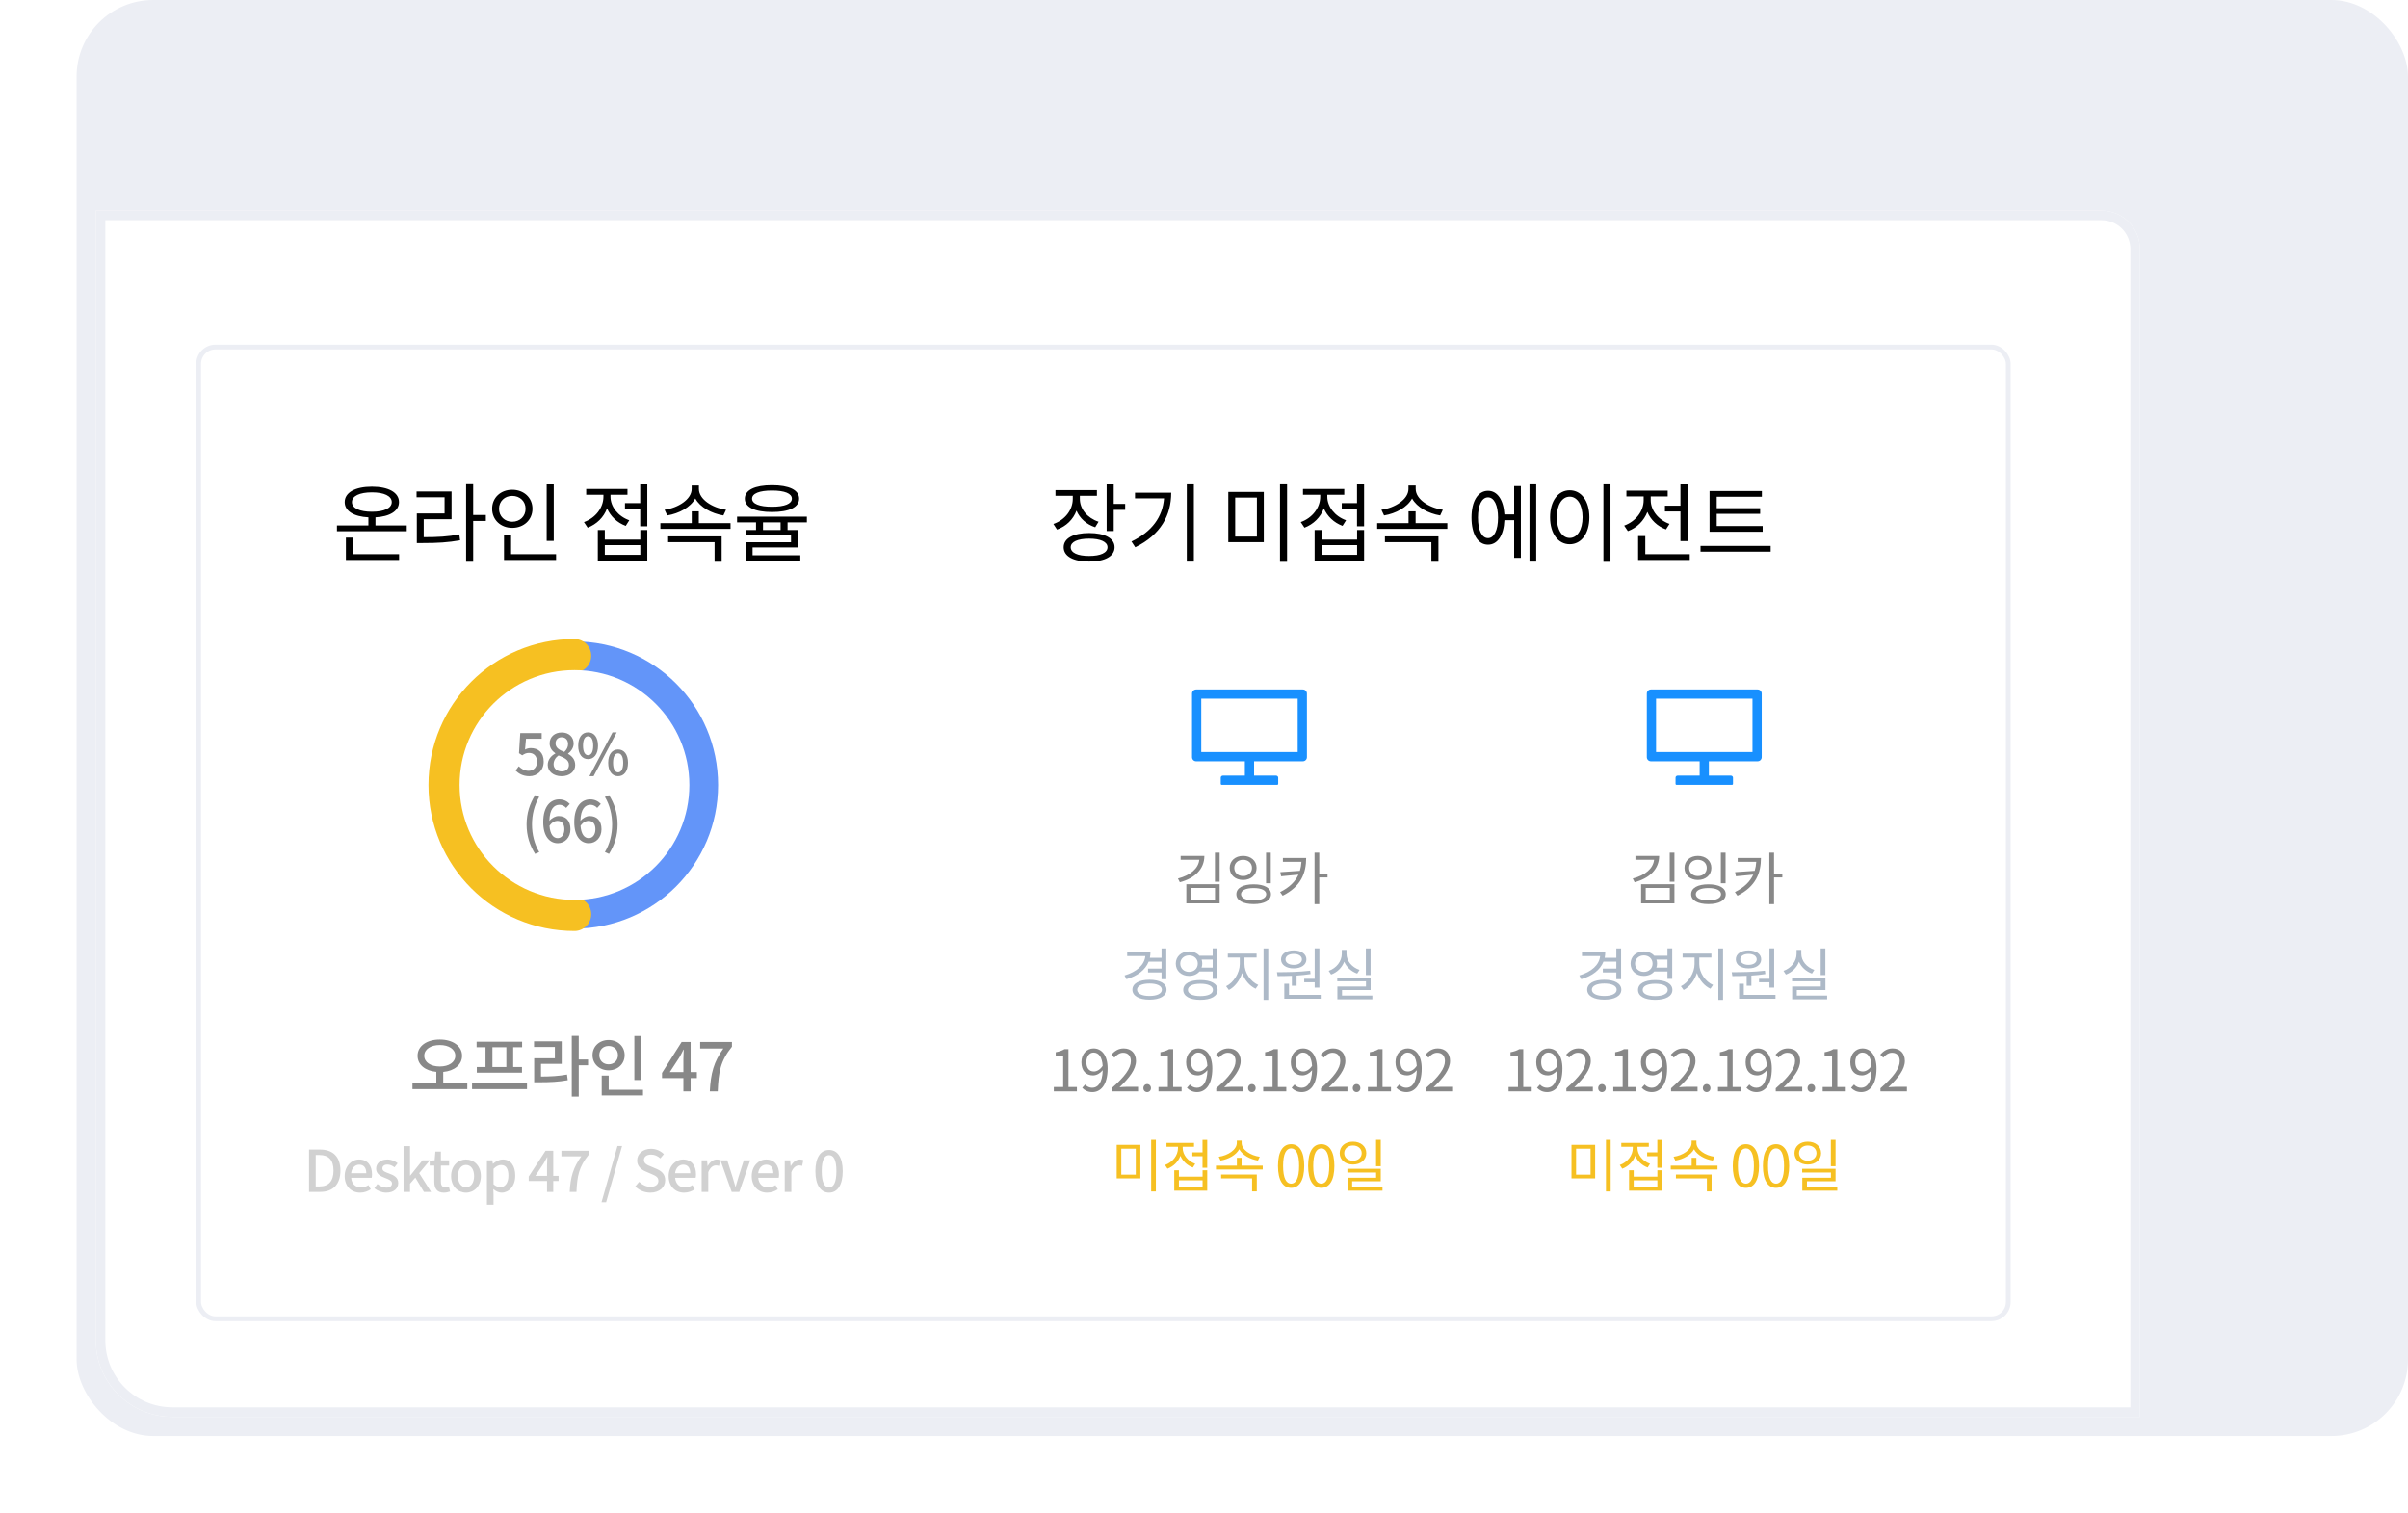 <svg width="503" height="316" viewBox="0 0 503 316" fill="none" xmlns="http://www.w3.org/2000/svg">
<rect x="16" width="487" height="300" rx="16" fill="#ECEEF4"/>
<g filter="url(#filter0_d_0_1)">
<path d="M16 48H435C439.418 48 443 51.582 443 56V300H32C23.163 300 16 292.837 16 284V48Z" fill="white"/>
<path d="M17 49H435C438.866 49 442 52.134 442 56V299H32C23.716 299 17 292.284 17 284V49Z" stroke="#ECEEF4" stroke-width="2"/>
</g>
<rect x="41.5" y="72.5" width="378" height="203" rx="3.5" fill="white" stroke="#ECEEF4"/>
<path d="M73.734 112.31V115.766H83.364V116.972H72.257V112.31H73.734ZM73.517 104.894C73.517 106.172 75.138 106.91 77.694 106.91C80.213 106.91 81.834 106.172 81.834 104.894C81.834 103.616 80.213 102.86 77.694 102.86C75.138 102.86 73.517 103.616 73.517 104.894ZM78.431 109.772H84.966V110.978H70.385V109.772H76.956V108.08C73.913 107.918 72.005 106.766 72.005 104.894C72.005 102.878 74.219 101.672 77.694 101.672C81.132 101.672 83.346 102.878 83.346 104.894C83.346 106.748 81.438 107.918 78.431 108.08V109.772ZM88.51 108.476V112.22C91.444 112.22 93.532 112.112 95.944 111.644L96.106 112.868C93.586 113.318 91.426 113.444 88.348 113.444H87.07V107.27H92.866V103.886H87.016V102.68H94.324V108.476H88.51ZM101.488 107.594V108.836H98.842V117.35H97.366V101.168H98.842V107.594H101.488ZM115.671 101.204V112.994H114.195V101.204H115.671ZM104.241 106.28C104.241 107.882 105.429 108.998 106.995 108.998C108.597 108.998 109.785 107.882 109.785 106.28C109.785 104.714 108.597 103.598 106.995 103.598C105.429 103.598 104.241 104.714 104.241 106.28ZM111.225 106.28C111.225 108.62 109.407 110.276 106.995 110.276C104.601 110.276 102.801 108.62 102.801 106.28C102.801 103.958 104.601 102.32 106.995 102.32C109.407 102.32 111.225 103.958 111.225 106.28ZM106.761 115.766H116.157V116.972H105.285V111.788H106.761V115.766ZM131.449 108.692L130.711 109.862C128.911 109.196 127.525 107.864 126.805 106.208C126.121 108.062 124.645 109.52 122.755 110.24L121.981 109.07C124.375 108.224 126.049 106.082 126.049 103.778V103.364H122.449V102.158H131.071V103.364H127.525V103.778C127.525 105.848 129.109 107.864 131.449 108.692ZM133.753 115.91V113.876H126.337V115.91H133.753ZM133.753 112.724V110.726H135.211V117.116H124.879V110.726H126.337V112.724H133.753ZM133.735 101.204H135.211V109.952H133.735V106.316H130.549V105.11H133.735V101.204ZM151.661 106.496L151.103 107.684C148.637 107.27 146.261 105.992 145.235 104.138C144.227 105.992 141.851 107.27 139.385 107.684L138.827 106.496C141.689 106.1 144.479 104.3 144.479 102.158V101.438H145.991V102.158C145.991 104.3 148.781 106.1 151.661 106.496ZM139.565 113.264V112.058H150.743V117.35H149.267V113.264H139.565ZM145.973 109.286H152.597V110.492H137.945V109.286H144.497V106.82H145.973V109.286ZM161.254 102.482C158.626 102.482 157.096 103.094 157.096 104.174C157.096 105.254 158.626 105.866 161.254 105.866C163.9 105.866 165.412 105.254 165.412 104.174C165.412 103.094 163.9 102.482 161.254 102.482ZM161.254 106.964C157.708 106.964 155.584 105.992 155.584 104.174C155.584 102.356 157.708 101.366 161.254 101.366C164.818 101.366 166.924 102.356 166.924 104.174C166.924 105.992 164.818 106.964 161.254 106.964ZM163.054 110.726V109.124H159.382V110.726H163.054ZM168.544 109.124H164.512V110.726H166.69V114.362H157.204V116H167.176V117.152H155.764V113.282H165.232V111.842H155.728V110.726H157.924V109.124H153.964V107.936H168.544V109.124Z" fill="black"/>
<path d="M229.475 108.998L228.773 110.15C226.937 109.556 225.551 108.278 224.867 106.676C224.183 108.512 222.725 109.952 220.799 110.636L220.043 109.466C222.473 108.62 224.093 106.532 224.093 104.21V103.58H220.475V102.392H229.133V103.58H225.569V104.21C225.569 106.316 227.099 108.206 229.475 108.998ZM227.513 116.144C229.889 116.144 231.347 115.478 231.347 114.326C231.347 113.192 229.889 112.526 227.513 112.526C225.101 112.526 223.661 113.192 223.661 114.326C223.661 115.478 225.101 116.144 227.513 116.144ZM227.513 111.356C230.789 111.356 232.823 112.454 232.823 114.326C232.823 116.216 230.789 117.314 227.513 117.314C224.201 117.314 222.185 116.216 222.185 114.326C222.185 112.454 224.201 111.356 227.513 111.356ZM232.643 105.272H235.037V106.514H232.643V110.942H231.167V101.204H232.643V105.272ZM237.088 102.932H244.648C244.648 107.594 242.506 111.698 237.142 114.326L236.35 113.12C240.688 111.05 242.848 107.954 243.154 104.12H237.088V102.932ZM247.906 101.186H249.382V117.332H247.906V101.186ZM256.574 102.77H263.99V113.264H256.574V102.77ZM262.55 103.958H258.014V112.094H262.55V103.958ZM267.374 101.186H268.85V117.368H267.374V101.186ZM281.178 108.692L280.44 109.862C278.64 109.196 277.254 107.864 276.534 106.208C275.85 108.062 274.374 109.52 272.484 110.24L271.71 109.07C274.104 108.224 275.778 106.082 275.778 103.778V103.364H272.178V102.158H280.8V103.364H277.254V103.778C277.254 105.848 278.838 107.864 281.178 108.692ZM283.482 115.91V113.876H276.066V115.91H283.482ZM283.482 112.724V110.726H284.94V117.116H274.608V110.726H276.066V112.724H283.482ZM283.464 101.204H284.94V109.952H283.464V106.316H280.278V105.11H283.464V101.204ZM301.391 106.496L300.833 107.684C298.367 107.27 295.991 105.992 294.965 104.138C293.957 105.992 291.581 107.27 289.115 107.684L288.557 106.496C291.419 106.1 294.209 104.3 294.209 102.158V101.438H295.721V102.158C295.721 104.3 298.511 106.1 301.391 106.496ZM289.295 113.264V112.058H300.473V117.35H298.997V113.264H289.295ZM295.703 109.286H302.327V110.492H287.675V109.286H294.227V106.82H295.703V109.286ZM310.833 112.418C312.093 112.418 312.921 110.78 312.921 108.134C312.921 105.542 312.093 103.904 310.833 103.904C309.537 103.904 308.727 105.542 308.727 108.134C308.727 110.78 309.537 112.418 310.833 112.418ZM316.287 107.468V101.546H317.691V116.54H316.287V108.674H314.253C314.127 111.842 312.813 113.786 310.833 113.786C308.727 113.786 307.377 111.626 307.377 108.134C307.377 104.696 308.727 102.536 310.833 102.536C312.777 102.536 314.073 104.426 314.253 107.468H316.287ZM319.491 101.186H320.895V117.332H319.491V101.186ZM334.933 101.186H336.409V117.368H334.933V101.186ZM327.895 102.428C330.289 102.428 331.999 104.624 331.999 108.062C331.999 111.5 330.289 113.696 327.895 113.696C325.501 113.696 323.791 111.5 323.791 108.062C323.791 104.624 325.501 102.428 327.895 102.428ZM327.895 103.76C326.311 103.76 325.195 105.452 325.195 108.062C325.195 110.69 326.311 112.382 327.895 112.382C329.461 112.382 330.577 110.69 330.577 108.062C330.577 105.452 329.461 103.76 327.895 103.76ZM347.784 105.65H351.024V101.204H352.518V113.03H351.024V106.856H347.784V105.65ZM348.738 109.448L348 110.6C346.2 109.952 344.814 108.602 344.112 106.946C343.41 108.782 341.934 110.276 340.044 110.96L339.27 109.808C341.664 108.944 343.338 106.802 343.338 104.516V103.706H339.738V102.5H348.36V103.706H344.814V104.498C344.814 106.604 346.398 108.62 348.738 109.448ZM343.68 115.766H352.968V116.972H342.186V111.986H343.68V115.766ZM368.194 109.898V111.086H357.106V102.59H368.032V103.778H358.6V106.172H367.672V107.342H358.6V109.898H368.194ZM355.216 114.038H369.868V115.244H355.216V114.038Z" fill="black"/>
<path d="M88.624 220.566C88.624 221.938 89.981 222.806 91.871 222.806C93.748 222.806 95.106 221.938 95.106 220.566C95.106 219.194 93.748 218.326 91.871 218.326C89.981 218.326 88.624 219.194 88.624 220.566ZM92.585 226.348H97.612V227.524H86.159V226.348H91.144V223.926C88.834 223.716 87.224 222.442 87.224 220.566C87.224 218.508 89.183 217.178 91.871 217.178C94.546 217.178 96.519 218.508 96.519 220.566C96.519 222.442 94.895 223.73 92.585 223.94V226.348ZM105.772 222.918V218.788H102.86V222.918H105.772ZM101.418 222.918V218.788H99.556V217.626H109.062V218.788H107.2V222.918H109.034V224.094H99.599V222.918H101.418ZM98.605 226.334H110.084V227.524H98.605V226.334ZM113.009 222.26V224.906C115.081 224.892 116.663 224.808 118.441 224.486L118.595 225.662C116.649 226.012 114.955 226.096 112.617 226.096H111.581V221.098H115.907V218.732H111.553V217.556H117.335V222.26H113.009ZM122.837 221.35V222.554H120.891V229.092H119.435V216.408H120.891V221.35H122.837ZM133.952 216.436V225.62H132.51V216.436H133.952ZM125.188 220.44C125.188 221.588 126.014 222.358 127.134 222.358C128.24 222.358 129.08 221.588 129.08 220.44C129.08 219.278 128.24 218.522 127.134 218.522C126.014 218.522 125.188 219.278 125.188 220.44ZM130.48 220.44C130.48 222.274 129.038 223.604 127.134 223.604C125.23 223.604 123.774 222.274 123.774 220.44C123.774 218.592 125.23 217.276 127.134 217.276C129.038 217.276 130.48 218.592 130.48 220.44ZM127.148 227.664H134.316V228.84H125.692V224.696H127.148V227.664ZM139.91 223.982H142.752V221.28C142.752 220.72 142.794 219.852 142.822 219.278H142.766C142.514 219.81 142.234 220.342 141.94 220.874L139.91 223.982ZM142.752 228V225.228H138.286V224.15L142.388 217.682H144.264V223.982H145.566V225.228H144.264V228H142.752ZM148.272 228C148.454 224.234 149.112 221.826 151.1 219.054H146.256V217.682H152.892V218.676C150.47 221.686 150.092 223.968 149.924 228H148.272Z" fill="#888888"/>
<path d="M64.559 249V240.156H66.851C69.563 240.156 71.111 241.668 71.111 244.548C71.111 247.416 69.563 249 66.923 249H64.559ZM65.951 247.86H66.755C68.651 247.86 69.671 246.744 69.671 244.548C69.671 242.34 68.651 241.296 66.755 241.296H65.951V247.86ZM75.218 249.156C73.43 249.156 72.001 247.884 72.001 245.7C72.001 243.564 73.478 242.232 75.013 242.232C76.766 242.232 77.713 243.492 77.713 245.352C77.713 245.628 77.677 245.892 77.641 246.06H73.358C73.466 247.32 74.257 248.076 75.397 248.076C75.986 248.076 76.49 247.896 76.969 247.584L77.45 248.46C76.838 248.868 76.082 249.156 75.218 249.156ZM73.346 245.1H76.513C76.513 243.972 75.998 243.312 75.037 243.312C74.21 243.312 73.478 243.948 73.346 245.1ZM80.683 249.156C79.771 249.156 78.847 248.772 78.199 248.244L78.847 247.356C79.435 247.812 80.011 248.112 80.719 248.112C81.511 248.112 81.883 247.728 81.883 247.224C81.883 246.624 81.139 246.36 80.431 246.084C79.543 245.748 78.571 245.28 78.571 244.164C78.571 243.06 79.459 242.232 80.923 242.232C81.799 242.232 82.531 242.592 83.059 243.012L82.411 243.864C81.955 243.528 81.487 243.288 80.947 243.288C80.215 243.288 79.879 243.648 79.879 244.104C79.879 244.668 80.527 244.884 81.247 245.148C82.171 245.496 83.191 245.904 83.191 247.152C83.191 248.256 82.315 249.156 80.683 249.156ZM84.3 249V239.436H85.656V245.592H85.704L88.26 242.4H89.796L87.564 245.088L90.048 249H88.548L86.76 246.012L85.656 247.284V249H84.3ZM92.723 249.156C91.235 249.156 90.719 248.232 90.719 246.84V243.504H89.759V242.472L90.791 242.4L90.947 240.576H92.099V242.4H93.815V243.504H92.099V246.852C92.099 247.644 92.375 248.052 93.059 248.052C93.287 248.052 93.575 247.98 93.767 247.896L94.019 248.916C93.647 249.036 93.203 249.156 92.723 249.156ZM97.341 249.156C95.709 249.156 94.233 247.896 94.233 245.7C94.233 243.504 95.709 242.232 97.341 242.232C98.973 242.232 100.449 243.504 100.449 245.7C100.449 247.896 98.973 249.156 97.341 249.156ZM97.341 248.028C98.385 248.028 99.033 247.104 99.033 245.7C99.033 244.308 98.385 243.372 97.341 243.372C96.309 243.372 95.661 244.308 95.661 245.7C95.661 247.104 96.309 248.028 97.341 248.028ZM101.713 251.676V242.4H102.841L102.949 243.12H102.985C103.561 242.64 104.281 242.232 105.025 242.232C106.693 242.232 107.629 243.564 107.629 245.592C107.629 247.86 106.273 249.156 104.785 249.156C104.197 249.156 103.609 248.892 103.045 248.412L103.093 249.54V251.676H101.713ZM104.521 248.016C105.481 248.016 106.201 247.164 106.201 245.616C106.201 244.236 105.757 243.384 104.653 243.384C104.137 243.384 103.645 243.648 103.093 244.188V247.416C103.609 247.86 104.113 248.016 104.521 248.016ZM111.834 245.652H114.27V243.48C114.27 243 114.306 242.232 114.33 241.752H114.282C114.066 242.184 113.826 242.592 113.574 243.036L111.834 245.652ZM114.27 249V246.72H110.442V245.796L113.958 240.408H115.566V245.652H116.682V246.72H115.566V249H114.27ZM119.002 249C119.158 245.88 119.758 243.9 121.426 241.572H117.274V240.408H122.962V241.248C120.934 243.78 120.562 245.652 120.418 249H119.002ZM125.649 251.16L128.985 239.412H129.945L126.609 251.16H125.649ZM135.84 249.156C134.628 249.156 133.5 248.676 132.696 247.86L133.512 246.9C134.148 247.536 135.012 247.944 135.864 247.944C136.932 247.944 137.532 247.44 137.532 246.696C137.532 245.892 136.932 245.64 136.116 245.28L134.892 244.752C134.04 244.392 133.092 243.72 133.092 242.436C133.092 241.044 134.316 240 135.996 240C137.028 240 138 240.432 138.672 241.116L137.94 242.004C137.388 241.512 136.776 241.212 135.996 241.212C135.096 241.212 134.508 241.644 134.508 242.34C134.508 243.108 135.216 243.396 135.936 243.684L137.148 244.2C138.192 244.644 138.948 245.292 138.948 246.588C138.948 248.004 137.772 249.156 135.84 249.156ZM142.889 249.156C141.101 249.156 139.673 247.884 139.673 245.7C139.673 243.564 141.149 242.232 142.685 242.232C144.437 242.232 145.385 243.492 145.385 245.352C145.385 245.628 145.349 245.892 145.313 246.06H141.029C141.137 247.32 141.929 248.076 143.069 248.076C143.657 248.076 144.161 247.896 144.641 247.584L145.121 248.46C144.509 248.868 143.753 249.156 142.889 249.156ZM141.017 245.1H144.185C144.185 243.972 143.669 243.312 142.709 243.312C141.881 243.312 141.149 243.948 141.017 245.1ZM146.566 249V242.4H147.694L147.802 243.588H147.838C148.306 242.736 149.002 242.232 149.71 242.232C150.034 242.232 150.25 242.28 150.454 242.376L150.202 243.576C149.974 243.504 149.806 243.468 149.542 243.468C149.002 243.468 148.354 243.84 147.946 244.884V249H146.566ZM152.838 249L150.498 242.4H151.914L153.042 245.952C153.234 246.6 153.426 247.272 153.618 247.92H153.666C153.858 247.272 154.062 246.6 154.242 245.952L155.37 242.4H156.714L154.434 249H152.838ZM160.243 249.156C158.455 249.156 157.027 247.884 157.027 245.7C157.027 243.564 158.503 242.232 160.039 242.232C161.791 242.232 162.739 243.492 162.739 245.352C162.739 245.628 162.703 245.892 162.667 246.06H158.383C158.491 247.32 159.283 248.076 160.423 248.076C161.011 248.076 161.515 247.896 161.995 247.584L162.475 248.46C161.863 248.868 161.107 249.156 160.243 249.156ZM158.371 245.1H161.539C161.539 243.972 161.023 243.312 160.063 243.312C159.235 243.312 158.503 243.948 158.371 245.1ZM163.92 249V242.4H165.048L165.156 243.588H165.192C165.66 242.736 166.356 242.232 167.064 242.232C167.388 242.232 167.604 242.28 167.808 242.376L167.556 243.576C167.328 243.504 167.16 243.468 166.896 243.468C166.356 243.468 165.708 243.84 165.3 244.884V249H163.92ZM173.181 249.156C171.429 249.156 170.325 247.56 170.325 244.668C170.325 241.776 171.429 240.24 173.181 240.24C174.945 240.24 176.037 241.788 176.037 244.668C176.037 247.56 174.945 249.156 173.181 249.156ZM173.181 248.064C174.081 248.064 174.717 247.14 174.717 244.668C174.717 242.196 174.081 241.332 173.181 241.332C172.281 241.332 171.645 242.196 171.645 244.668C171.645 247.14 172.281 248.064 173.181 248.064Z" fill="#D1D1D1"/>
<circle cx="120" cy="164" r="30" fill="#6395F9"/>
<path d="M120 191C105.088 191 93 178.912 93 164C93 149.088 105.088 137 120 137" stroke="#F6C022" stroke-width="7" stroke-linecap="round"/>
<circle cx="120" cy="164" r="24" fill="white"/>
<path d="M110.596 162.156C109.204 162.156 108.328 161.592 107.704 160.98L108.364 160.08C108.868 160.584 109.504 161.028 110.428 161.028C111.424 161.028 112.18 160.32 112.18 159.144C112.18 157.968 111.508 157.296 110.5 157.296C109.936 157.296 109.6 157.464 109.084 157.8L108.412 157.356L108.676 153.156H113.152V154.332H109.876L109.672 156.6C110.056 156.408 110.404 156.288 110.884 156.288C112.36 156.288 113.572 157.164 113.572 159.096C113.572 161.052 112.144 162.156 110.596 162.156ZM117.295 162.156C115.639 162.156 114.415 161.172 114.415 159.804C114.415 158.64 115.183 157.86 115.999 157.428V157.368C115.339 156.9 114.811 156.24 114.811 155.304C114.811 153.924 115.891 153.024 117.331 153.024C118.867 153.024 119.827 153.984 119.827 155.364C119.827 156.264 119.215 157.032 118.663 157.44V157.5C119.455 157.944 120.151 158.64 120.151 159.84C120.151 161.148 118.999 162.156 117.295 162.156ZM117.871 157.092C118.399 156.6 118.663 156.036 118.663 155.448C118.663 154.632 118.171 154.02 117.307 154.02C116.587 154.02 116.047 154.512 116.047 155.304C116.047 156.264 116.887 156.708 117.871 157.092ZM117.319 161.16C118.231 161.16 118.843 160.632 118.843 159.804C118.843 158.724 117.871 158.316 116.671 157.824C116.059 158.244 115.639 158.904 115.639 159.672C115.639 160.548 116.371 161.16 117.319 161.16ZM122.843 158.592C121.607 158.592 120.779 157.56 120.779 155.784C120.779 154.008 121.607 153 122.843 153C124.079 153 124.919 154.008 124.919 155.784C124.919 157.56 124.079 158.592 122.843 158.592ZM122.843 157.776C123.467 157.776 123.911 157.14 123.911 155.784C123.911 154.416 123.467 153.816 122.843 153.816C122.231 153.816 121.787 154.416 121.787 155.784C121.787 157.14 122.231 157.776 122.843 157.776ZM123.119 162.156L127.955 153H128.831L123.995 162.156H123.119ZM129.119 162.156C127.883 162.156 127.043 161.136 127.043 159.36C127.043 157.584 127.883 156.576 129.119 156.576C130.343 156.576 131.183 157.584 131.183 159.36C131.183 161.136 130.343 162.156 129.119 162.156ZM129.119 161.352C129.731 161.352 130.175 160.716 130.175 159.36C130.175 157.992 129.731 157.392 129.119 157.392C128.495 157.392 128.063 157.992 128.063 159.36C128.063 160.716 128.495 161.352 129.119 161.352ZM111.775 178.388C110.659 176.564 109.999 174.632 109.999 172.244C109.999 169.88 110.659 167.924 111.775 166.112L112.639 166.484C111.607 168.212 111.127 170.24 111.127 172.244C111.127 174.26 111.607 176.288 112.639 178.004L111.775 178.388ZM116.424 171.488C115.92 171.488 115.308 171.764 114.78 172.52C114.924 174.272 115.56 175.1 116.508 175.1C117.276 175.1 117.888 174.404 117.888 173.252C117.888 172.124 117.372 171.488 116.424 171.488ZM116.52 176.156C114.84 176.156 113.472 174.752 113.472 171.752C113.472 168.356 115.068 167 116.808 167C117.792 167 118.512 167.42 119.016 167.948L118.26 168.788C117.936 168.404 117.396 168.128 116.88 168.128C115.752 168.128 114.816 168.98 114.756 171.5C115.272 170.864 116.04 170.48 116.676 170.48C118.164 170.48 119.16 171.392 119.16 173.252C119.16 175.004 117.96 176.156 116.52 176.156ZM122.908 171.488C122.404 171.488 121.792 171.764 121.264 172.52C121.408 174.272 122.044 175.1 122.992 175.1C123.76 175.1 124.372 174.404 124.372 173.252C124.372 172.124 123.856 171.488 122.908 171.488ZM123.004 176.156C121.324 176.156 119.956 174.752 119.956 171.752C119.956 168.356 121.552 167 123.292 167C124.276 167 124.996 167.42 125.5 167.948L124.744 168.788C124.42 168.404 123.88 168.128 123.364 168.128C122.236 168.128 121.3 168.98 121.24 171.5C121.756 170.864 122.524 170.48 123.16 170.48C124.648 170.48 125.644 171.392 125.644 173.252C125.644 175.004 124.444 176.156 123.004 176.156ZM127.22 178.388L126.356 178.004C127.388 176.288 127.868 174.26 127.868 172.244C127.868 170.24 127.388 168.212 126.356 166.484L127.22 166.112C128.348 167.924 129.008 169.88 129.008 172.244C129.008 174.632 128.348 176.564 127.22 178.388Z" fill="#888888"/>
<path d="M246.621 178.808H251.577C251.577 181.556 249.597 183.476 246.453 184.316L246.057 183.536C248.685 182.852 250.329 181.436 250.521 179.612H246.621V178.808ZM248.769 185.504V187.94H253.797V185.504H248.769ZM247.809 188.732V184.724H254.769V188.732H247.809ZM253.785 178.124H254.769V184.208H253.785V178.124ZM264.464 178.124H265.448V184.532H264.464V178.124ZM261.872 184.748C264.092 184.748 265.484 185.504 265.484 186.812C265.484 188.12 264.092 188.876 261.872 188.876C259.652 188.876 258.26 188.12 258.26 186.812C258.26 185.504 259.652 184.748 261.872 184.748ZM261.872 185.528C260.24 185.528 259.232 186.008 259.232 186.812C259.232 187.616 260.24 188.096 261.872 188.096C263.504 188.096 264.5 187.616 264.5 186.812C264.5 186.008 263.504 185.528 261.872 185.528ZM259.664 178.808C261.296 178.808 262.484 179.828 262.484 181.316C262.484 182.816 261.296 183.836 259.664 183.836C258.044 183.836 256.868 182.816 256.868 181.316C256.868 179.828 258.044 178.808 259.664 178.808ZM259.664 179.624C258.596 179.624 257.828 180.332 257.828 181.316C257.828 182.324 258.596 183.02 259.664 183.02C260.744 183.02 261.524 182.324 261.524 181.316C261.524 180.332 260.744 179.624 259.664 179.624ZM267.98 179.24H272.84C272.84 182.36 271.784 185.204 267.932 187.124L267.392 186.368C269.384 185.384 270.572 184.16 271.232 182.72L267.608 183.068L267.44 182.204L271.532 181.928C271.712 181.328 271.82 180.704 271.856 180.044H267.98V179.24ZM277.304 182.492V183.308H275.576V188.888H274.592V178.124H275.576V182.492H277.304Z" fill="#888888"/>
<path d="M242.63 200.908H239.942C239.246 202.636 237.614 203.896 235.298 204.568L234.902 203.788C237.47 203.02 239.066 201.592 239.246 199.732H235.454V198.94H240.314C240.314 199.336 240.266 199.732 240.194 200.104H242.63V198.136H243.626V204.568H242.63V203.152H239.81V202.348H242.63V200.908ZM240.11 208.072C241.694 208.072 242.702 207.58 242.702 206.764C242.702 205.96 241.694 205.468 240.11 205.468C238.526 205.468 237.518 205.96 237.518 206.764C237.518 207.58 238.526 208.072 240.11 208.072ZM240.11 204.688C242.282 204.688 243.674 205.468 243.674 206.764C243.674 208.06 242.282 208.84 240.11 208.84C237.938 208.84 236.546 208.06 236.546 206.764C236.546 205.468 237.938 204.688 240.11 204.688ZM246.541 201.316C246.541 202.324 247.333 203.044 248.377 203.044C249.433 203.044 250.201 202.324 250.201 201.316C250.201 200.32 249.433 199.6 248.377 199.6C247.333 199.6 246.541 200.32 246.541 201.316ZM253.309 200.476H251.005C251.089 200.728 251.137 201.004 251.137 201.316C251.137 201.616 251.089 201.892 250.993 202.156H253.309V200.476ZM253.309 202.96H250.549C250.057 203.536 249.289 203.884 248.377 203.884C246.781 203.884 245.605 202.828 245.605 201.316C245.605 199.816 246.781 198.772 248.377 198.772C249.289 198.772 250.057 199.12 250.549 199.672H253.309V198.124H254.305V204.496H253.309V202.96ZM250.741 208.096C252.385 208.096 253.369 207.616 253.369 206.812C253.369 205.996 252.385 205.516 250.741 205.516C249.121 205.516 248.137 205.996 248.137 206.812C248.137 207.616 249.121 208.096 250.741 208.096ZM250.741 204.748C252.961 204.748 254.341 205.504 254.341 206.812C254.341 208.12 252.961 208.876 250.741 208.876C248.533 208.876 247.165 208.12 247.165 206.812C247.165 205.504 248.533 204.748 250.741 204.748ZM259.956 200.044V201.412C259.956 203.236 261.252 205.096 262.836 205.768L262.284 206.56C261.036 205.984 259.98 204.748 259.464 203.272C258.972 204.844 257.916 206.2 256.692 206.824L256.116 206.032C257.664 205.3 258.972 203.272 258.972 201.412V200.044H256.476V199.228H262.488V200.044H259.956ZM263.94 198.136H264.924V208.888H263.94V198.136ZM272.436 204.484H274.62V198.124H275.604V206.32H274.62V205.216H272.436V204.484ZM270.24 199.288C269.22 199.288 268.524 199.744 268.524 200.428C268.524 201.124 269.22 201.58 270.24 201.58C271.26 201.58 271.956 201.124 271.956 200.428C271.956 199.744 271.26 199.288 270.24 199.288ZM270.24 202.312C268.668 202.312 267.588 201.58 267.588 200.428C267.588 199.3 268.668 198.556 270.24 198.556C271.812 198.556 272.892 199.3 272.892 200.428C272.892 201.58 271.812 202.312 270.24 202.312ZM269.856 205.936V203.86C268.788 203.908 267.756 203.92 266.868 203.92L266.736 203.104C268.728 203.104 271.392 203.08 273.672 202.792L273.756 203.5C272.808 203.644 271.812 203.752 270.84 203.812V205.936H269.856ZM269.256 207.844H275.88V208.648H268.272V205.516H269.256V207.844ZM286.295 198.136V203.704H285.311V198.136H286.295ZM283.991 202.624L283.499 203.392C282.263 202.96 281.279 202.06 280.787 200.92C280.319 202.156 279.323 203.14 278.051 203.596L277.547 202.828C279.167 202.264 280.283 200.824 280.283 199.264V198.448H281.267V199.264C281.267 200.752 282.395 202.096 283.991 202.624ZM280.331 207.988H286.667V208.768H279.359V206.092H285.335V205.012H279.335V204.244H286.307V206.836H280.331V207.988Z" fill="#ADB9C7"/>
<path d="M220.129 228V227.088H222.085V220.524H220.525V219.828C221.305 219.684 221.869 219.48 222.349 219.192H223.189V227.088H224.953V228H220.129ZM226.929 221.892C226.929 223.08 227.457 223.848 228.501 223.848C229.101 223.848 229.773 223.5 230.337 222.672C230.217 220.86 229.545 219.9 228.417 219.9C227.577 219.9 226.929 220.692 226.929 221.892ZM228.177 228.156C227.229 228.156 226.557 227.772 226.065 227.256L226.677 226.572C227.037 226.992 227.577 227.244 228.141 227.244C229.281 227.244 230.265 226.308 230.349 223.584C229.809 224.244 229.053 224.664 228.321 224.664C226.857 224.664 225.897 223.716 225.897 221.892C225.897 220.188 227.049 219.036 228.417 219.036C230.109 219.036 231.369 220.428 231.369 223.224C231.369 226.788 229.833 228.156 228.177 228.156ZM232.193 228V227.352C234.953 224.94 236.225 223.188 236.225 221.676C236.225 220.668 235.697 219.936 234.605 219.936C233.885 219.936 233.261 220.38 232.781 220.956L232.145 220.332C232.865 219.552 233.621 219.036 234.737 219.036C236.309 219.036 237.293 220.068 237.293 221.64C237.293 223.392 235.913 225.18 233.849 227.136C234.305 227.1 234.845 227.052 235.289 227.052H237.725V228H232.193ZM239.629 228.156C239.197 228.156 238.837 227.82 238.837 227.328C238.837 226.824 239.197 226.476 239.629 226.476C240.061 226.476 240.421 226.824 240.421 227.328C240.421 227.82 240.061 228.156 239.629 228.156ZM241.997 228V227.088H243.953V220.524H242.393V219.828C243.173 219.684 243.737 219.48 244.217 219.192H245.057V227.088H246.821V228H241.997ZM248.798 221.892C248.798 223.08 249.326 223.848 250.37 223.848C250.97 223.848 251.642 223.5 252.206 222.672C252.086 220.86 251.414 219.9 250.286 219.9C249.446 219.9 248.798 220.692 248.798 221.892ZM250.046 228.156C249.098 228.156 248.426 227.772 247.934 227.256L248.546 226.572C248.906 226.992 249.446 227.244 250.01 227.244C251.15 227.244 252.134 226.308 252.218 223.584C251.678 224.244 250.922 224.664 250.19 224.664C248.726 224.664 247.766 223.716 247.766 221.892C247.766 220.188 248.918 219.036 250.286 219.036C251.978 219.036 253.238 220.428 253.238 223.224C253.238 226.788 251.702 228.156 250.046 228.156ZM254.062 228V227.352C256.822 224.94 258.094 223.188 258.094 221.676C258.094 220.668 257.566 219.936 256.474 219.936C255.754 219.936 255.13 220.38 254.65 220.956L254.014 220.332C254.734 219.552 255.49 219.036 256.606 219.036C258.178 219.036 259.162 220.068 259.162 221.64C259.162 223.392 257.782 225.18 255.718 227.136C256.174 227.1 256.714 227.052 257.158 227.052H259.594V228H254.062ZM261.498 228.156C261.066 228.156 260.706 227.82 260.706 227.328C260.706 226.824 261.066 226.476 261.498 226.476C261.93 226.476 262.29 226.824 262.29 227.328C262.29 227.82 261.93 228.156 261.498 228.156ZM263.866 228V227.088H265.822V220.524H264.262V219.828C265.042 219.684 265.606 219.48 266.086 219.192H266.926V227.088H268.69V228H263.866ZM270.666 221.892C270.666 223.08 271.194 223.848 272.238 223.848C272.838 223.848 273.51 223.5 274.074 222.672C273.954 220.86 273.282 219.9 272.154 219.9C271.314 219.9 270.666 220.692 270.666 221.892ZM271.914 228.156C270.966 228.156 270.294 227.772 269.802 227.256L270.414 226.572C270.774 226.992 271.314 227.244 271.878 227.244C273.018 227.244 274.002 226.308 274.086 223.584C273.546 224.244 272.79 224.664 272.058 224.664C270.594 224.664 269.634 223.716 269.634 221.892C269.634 220.188 270.786 219.036 272.154 219.036C273.846 219.036 275.106 220.428 275.106 223.224C275.106 226.788 273.57 228.156 271.914 228.156ZM275.93 228V227.352C278.69 224.94 279.962 223.188 279.962 221.676C279.962 220.668 279.434 219.936 278.342 219.936C277.622 219.936 276.998 220.38 276.518 220.956L275.882 220.332C276.602 219.552 277.358 219.036 278.474 219.036C280.046 219.036 281.03 220.068 281.03 221.64C281.03 223.392 279.65 225.18 277.586 227.136C278.042 227.1 278.582 227.052 279.026 227.052H281.462V228H275.93ZM283.367 228.156C282.935 228.156 282.575 227.82 282.575 227.328C282.575 226.824 282.935 226.476 283.367 226.476C283.799 226.476 284.159 226.824 284.159 227.328C284.159 227.82 283.799 228.156 283.367 228.156ZM285.735 228V227.088H287.691V220.524H286.131V219.828C286.911 219.684 287.475 219.48 287.955 219.192H288.795V227.088H290.559V228H285.735ZM292.535 221.892C292.535 223.08 293.063 223.848 294.107 223.848C294.707 223.848 295.379 223.5 295.943 222.672C295.823 220.86 295.151 219.9 294.023 219.9C293.183 219.9 292.535 220.692 292.535 221.892ZM293.783 228.156C292.835 228.156 292.163 227.772 291.671 227.256L292.283 226.572C292.643 226.992 293.183 227.244 293.747 227.244C294.887 227.244 295.871 226.308 295.955 223.584C295.415 224.244 294.659 224.664 293.927 224.664C292.463 224.664 291.503 223.716 291.503 221.892C291.503 220.188 292.655 219.036 294.023 219.036C295.715 219.036 296.975 220.428 296.975 223.224C296.975 226.788 295.439 228.156 293.783 228.156ZM297.799 228V227.352C300.559 224.94 301.831 223.188 301.831 221.676C301.831 220.668 301.303 219.936 300.211 219.936C299.491 219.936 298.867 220.38 298.387 220.956L297.751 220.332C298.471 219.552 299.227 219.036 300.343 219.036C301.915 219.036 302.899 220.068 302.899 221.64C302.899 223.392 301.519 225.18 299.455 227.136C299.911 227.1 300.451 227.052 300.895 227.052H303.331V228H297.799Z" fill="#888888"/>
<path d="M233.264 239.18H238.208V246.176H233.264V239.18ZM237.248 239.972H234.224V245.396H237.248V239.972ZM240.464 238.124H241.448V248.912H240.464V238.124ZM249.667 243.128L249.175 243.908C247.975 243.464 247.051 242.576 246.571 241.472C246.115 242.708 245.131 243.68 243.871 244.16L243.355 243.38C244.951 242.816 246.067 241.388 246.067 239.852V239.576H243.667V238.772H249.415V239.576H247.051V239.852C247.051 241.232 248.107 242.576 249.667 243.128ZM251.203 247.94V246.584H246.259V247.94H251.203ZM251.203 245.816V244.484H252.175V248.744H245.287V244.484H246.259V245.816H251.203ZM251.191 238.136H252.175V243.968H251.191V241.544H249.067V240.74H251.191V238.136ZM263.142 241.664L262.77 242.456C261.126 242.18 259.542 241.328 258.858 240.092C258.186 241.328 256.602 242.18 254.958 242.456L254.586 241.664C256.494 241.4 258.354 240.2 258.354 238.772V238.292H259.362V238.772C259.362 240.2 261.222 241.4 263.142 241.664ZM255.078 246.176V245.372H262.53V248.9H261.546V246.176H255.078ZM259.35 243.524H263.766V244.328H253.998V243.524H258.366V241.88H259.35V243.524ZM269.701 248.156C268.021 248.156 266.953 246.632 266.953 243.572C266.953 240.512 268.021 239.036 269.701 239.036C271.369 239.036 272.437 240.524 272.437 243.572C272.437 246.632 271.369 248.156 269.701 248.156ZM269.701 247.28C270.697 247.28 271.369 246.164 271.369 243.572C271.369 241.004 270.697 239.912 269.701 239.912C268.693 239.912 268.021 241.004 268.021 243.572C268.021 246.164 268.693 247.28 269.701 247.28ZM275.997 248.156C274.317 248.156 273.249 246.632 273.249 243.572C273.249 240.512 274.317 239.036 275.997 239.036C277.665 239.036 278.733 240.524 278.733 243.572C278.733 246.632 277.665 248.156 275.997 248.156ZM275.997 247.28C276.993 247.28 277.665 246.164 277.665 243.572C277.665 241.004 276.993 239.912 275.997 239.912C274.989 239.912 274.317 241.004 274.317 243.572C274.317 246.164 274.989 247.28 275.997 247.28ZM288.425 238.124V243.644H287.441V238.124H288.425ZM280.793 240.908C280.793 241.832 281.573 242.492 282.617 242.492C283.673 242.492 284.441 241.832 284.441 240.908C284.441 239.972 283.673 239.312 282.617 239.312C281.573 239.312 280.793 239.972 280.793 240.908ZM285.401 240.908C285.401 242.324 284.225 243.284 282.617 243.284C281.009 243.284 279.845 242.324 279.845 240.908C279.845 239.48 281.009 238.508 282.617 238.508C284.225 238.508 285.401 239.48 285.401 240.908ZM282.449 247.964H288.785V248.744H281.477V246.044H287.453V244.952H281.453V244.172H288.425V246.776H282.449V247.964Z" fill="#F6C022"/>
<g clip-path="url(#clip0_0_1)">
<path d="M272.143 144.039H249.857C249.383 144.039 249 144.422 249 144.896V158.182C249 158.656 249.383 159.039 249.857 159.039H260.036V162.039H255.429C255.193 162.039 255 162.232 255 162.468V163.753C255 163.871 255.096 163.968 255.214 163.968H266.786C266.904 163.968 267 163.871 267 163.753V162.468C267 162.232 266.807 162.039 266.571 162.039H261.964V159.039H272.143C272.617 159.039 273 158.656 273 158.182V144.896C273 144.422 272.617 144.039 272.143 144.039ZM271.071 157.11H250.929V145.968H271.071V157.11Z" fill="#1890FF"/>
</g>
<path d="M341.621 178.808H346.577C346.577 181.556 344.597 183.476 341.453 184.316L341.057 183.536C343.685 182.852 345.329 181.436 345.521 179.612H341.621V178.808ZM343.769 185.504V187.94H348.797V185.504H343.769ZM342.809 188.732V184.724H349.769V188.732H342.809ZM348.785 178.124H349.769V184.208H348.785V178.124ZM359.464 178.124H360.448V184.532H359.464V178.124ZM356.872 184.748C359.092 184.748 360.484 185.504 360.484 186.812C360.484 188.12 359.092 188.876 356.872 188.876C354.652 188.876 353.26 188.12 353.26 186.812C353.26 185.504 354.652 184.748 356.872 184.748ZM356.872 185.528C355.24 185.528 354.232 186.008 354.232 186.812C354.232 187.616 355.24 188.096 356.872 188.096C358.504 188.096 359.5 187.616 359.5 186.812C359.5 186.008 358.504 185.528 356.872 185.528ZM354.664 178.808C356.296 178.808 357.484 179.828 357.484 181.316C357.484 182.816 356.296 183.836 354.664 183.836C353.044 183.836 351.868 182.816 351.868 181.316C351.868 179.828 353.044 178.808 354.664 178.808ZM354.664 179.624C353.596 179.624 352.828 180.332 352.828 181.316C352.828 182.324 353.596 183.02 354.664 183.02C355.744 183.02 356.524 182.324 356.524 181.316C356.524 180.332 355.744 179.624 354.664 179.624ZM362.98 179.24H367.84C367.84 182.36 366.784 185.204 362.932 187.124L362.392 186.368C364.384 185.384 365.572 184.16 366.232 182.72L362.608 183.068L362.44 182.204L366.532 181.928C366.712 181.328 366.82 180.704 366.856 180.044H362.98V179.24ZM372.304 182.492V183.308H370.576V188.888H369.592V178.124H370.576V182.492H372.304Z" fill="#888888"/>
<path d="M337.63 200.908H334.942C334.246 202.636 332.614 203.896 330.298 204.568L329.902 203.788C332.47 203.02 334.066 201.592 334.246 199.732H330.454V198.94H335.314C335.314 199.336 335.266 199.732 335.194 200.104H337.63V198.136H338.626V204.568H337.63V203.152H334.81V202.348H337.63V200.908ZM335.11 208.072C336.694 208.072 337.702 207.58 337.702 206.764C337.702 205.96 336.694 205.468 335.11 205.468C333.526 205.468 332.518 205.96 332.518 206.764C332.518 207.58 333.526 208.072 335.11 208.072ZM335.11 204.688C337.282 204.688 338.674 205.468 338.674 206.764C338.674 208.06 337.282 208.84 335.11 208.84C332.938 208.84 331.546 208.06 331.546 206.764C331.546 205.468 332.938 204.688 335.11 204.688ZM341.541 201.316C341.541 202.324 342.333 203.044 343.377 203.044C344.433 203.044 345.201 202.324 345.201 201.316C345.201 200.32 344.433 199.6 343.377 199.6C342.333 199.6 341.541 200.32 341.541 201.316ZM348.309 200.476H346.005C346.089 200.728 346.137 201.004 346.137 201.316C346.137 201.616 346.089 201.892 345.993 202.156H348.309V200.476ZM348.309 202.96H345.549C345.057 203.536 344.289 203.884 343.377 203.884C341.781 203.884 340.605 202.828 340.605 201.316C340.605 199.816 341.781 198.772 343.377 198.772C344.289 198.772 345.057 199.12 345.549 199.672H348.309V198.124H349.305V204.496H348.309V202.96ZM345.741 208.096C347.385 208.096 348.369 207.616 348.369 206.812C348.369 205.996 347.385 205.516 345.741 205.516C344.121 205.516 343.137 205.996 343.137 206.812C343.137 207.616 344.121 208.096 345.741 208.096ZM345.741 204.748C347.961 204.748 349.341 205.504 349.341 206.812C349.341 208.12 347.961 208.876 345.741 208.876C343.533 208.876 342.165 208.12 342.165 206.812C342.165 205.504 343.533 204.748 345.741 204.748ZM354.956 200.044V201.412C354.956 203.236 356.252 205.096 357.836 205.768L357.284 206.56C356.036 205.984 354.98 204.748 354.464 203.272C353.972 204.844 352.916 206.2 351.692 206.824L351.116 206.032C352.664 205.3 353.972 203.272 353.972 201.412V200.044H351.476V199.228H357.488V200.044H354.956ZM358.94 198.136H359.924V208.888H358.94V198.136ZM367.436 204.484H369.62V198.124H370.604V206.32H369.62V205.216H367.436V204.484ZM365.24 199.288C364.22 199.288 363.524 199.744 363.524 200.428C363.524 201.124 364.22 201.58 365.24 201.58C366.26 201.58 366.956 201.124 366.956 200.428C366.956 199.744 366.26 199.288 365.24 199.288ZM365.24 202.312C363.668 202.312 362.588 201.58 362.588 200.428C362.588 199.3 363.668 198.556 365.24 198.556C366.812 198.556 367.892 199.3 367.892 200.428C367.892 201.58 366.812 202.312 365.24 202.312ZM364.856 205.936V203.86C363.788 203.908 362.756 203.92 361.868 203.92L361.736 203.104C363.728 203.104 366.392 203.08 368.672 202.792L368.756 203.5C367.808 203.644 366.812 203.752 365.84 203.812V205.936H364.856ZM364.256 207.844H370.88V208.648H363.272V205.516H364.256V207.844ZM381.295 198.136V203.704H380.311V198.136H381.295ZM378.991 202.624L378.499 203.392C377.263 202.96 376.279 202.06 375.787 200.92C375.319 202.156 374.323 203.14 373.051 203.596L372.547 202.828C374.167 202.264 375.283 200.824 375.283 199.264V198.448H376.267V199.264C376.267 200.752 377.395 202.096 378.991 202.624ZM375.331 207.988H381.667V208.768H374.359V206.092H380.335V205.012H374.335V204.244H381.307V206.836H375.331V207.988Z" fill="#ADB9C7"/>
<path d="M315.129 228V227.088H317.085V220.524H315.525V219.828C316.305 219.684 316.869 219.48 317.349 219.192H318.189V227.088H319.953V228H315.129ZM321.929 221.892C321.929 223.08 322.457 223.848 323.501 223.848C324.101 223.848 324.773 223.5 325.337 222.672C325.217 220.86 324.545 219.9 323.417 219.9C322.577 219.9 321.929 220.692 321.929 221.892ZM323.177 228.156C322.229 228.156 321.557 227.772 321.065 227.256L321.677 226.572C322.037 226.992 322.577 227.244 323.141 227.244C324.281 227.244 325.265 226.308 325.349 223.584C324.809 224.244 324.053 224.664 323.321 224.664C321.857 224.664 320.897 223.716 320.897 221.892C320.897 220.188 322.049 219.036 323.417 219.036C325.109 219.036 326.369 220.428 326.369 223.224C326.369 226.788 324.833 228.156 323.177 228.156ZM327.193 228V227.352C329.953 224.94 331.225 223.188 331.225 221.676C331.225 220.668 330.697 219.936 329.605 219.936C328.885 219.936 328.261 220.38 327.781 220.956L327.145 220.332C327.865 219.552 328.621 219.036 329.737 219.036C331.309 219.036 332.293 220.068 332.293 221.64C332.293 223.392 330.913 225.18 328.849 227.136C329.305 227.1 329.845 227.052 330.289 227.052H332.725V228H327.193ZM334.629 228.156C334.197 228.156 333.837 227.82 333.837 227.328C333.837 226.824 334.197 226.476 334.629 226.476C335.061 226.476 335.421 226.824 335.421 227.328C335.421 227.82 335.061 228.156 334.629 228.156ZM336.997 228V227.088H338.953V220.524H337.393V219.828C338.173 219.684 338.737 219.48 339.217 219.192H340.057V227.088H341.821V228H336.997ZM343.798 221.892C343.798 223.08 344.326 223.848 345.37 223.848C345.97 223.848 346.642 223.5 347.206 222.672C347.086 220.86 346.414 219.9 345.286 219.9C344.446 219.9 343.798 220.692 343.798 221.892ZM345.046 228.156C344.098 228.156 343.426 227.772 342.934 227.256L343.546 226.572C343.906 226.992 344.446 227.244 345.01 227.244C346.15 227.244 347.134 226.308 347.218 223.584C346.678 224.244 345.922 224.664 345.19 224.664C343.726 224.664 342.766 223.716 342.766 221.892C342.766 220.188 343.918 219.036 345.286 219.036C346.978 219.036 348.238 220.428 348.238 223.224C348.238 226.788 346.702 228.156 345.046 228.156ZM349.062 228V227.352C351.822 224.94 353.094 223.188 353.094 221.676C353.094 220.668 352.566 219.936 351.474 219.936C350.754 219.936 350.13 220.38 349.65 220.956L349.014 220.332C349.734 219.552 350.49 219.036 351.606 219.036C353.178 219.036 354.162 220.068 354.162 221.64C354.162 223.392 352.782 225.18 350.718 227.136C351.174 227.1 351.714 227.052 352.158 227.052H354.594V228H349.062ZM356.498 228.156C356.066 228.156 355.706 227.82 355.706 227.328C355.706 226.824 356.066 226.476 356.498 226.476C356.93 226.476 357.29 226.824 357.29 227.328C357.29 227.82 356.93 228.156 356.498 228.156ZM358.866 228V227.088H360.822V220.524H359.262V219.828C360.042 219.684 360.606 219.48 361.086 219.192H361.926V227.088H363.69V228H358.866ZM365.666 221.892C365.666 223.08 366.194 223.848 367.238 223.848C367.838 223.848 368.51 223.5 369.074 222.672C368.954 220.86 368.282 219.9 367.154 219.9C366.314 219.9 365.666 220.692 365.666 221.892ZM366.914 228.156C365.966 228.156 365.294 227.772 364.802 227.256L365.414 226.572C365.774 226.992 366.314 227.244 366.878 227.244C368.018 227.244 369.002 226.308 369.086 223.584C368.546 224.244 367.79 224.664 367.058 224.664C365.594 224.664 364.634 223.716 364.634 221.892C364.634 220.188 365.786 219.036 367.154 219.036C368.846 219.036 370.106 220.428 370.106 223.224C370.106 226.788 368.57 228.156 366.914 228.156ZM370.93 228V227.352C373.69 224.94 374.962 223.188 374.962 221.676C374.962 220.668 374.434 219.936 373.342 219.936C372.622 219.936 371.998 220.38 371.518 220.956L370.882 220.332C371.602 219.552 372.358 219.036 373.474 219.036C375.046 219.036 376.03 220.068 376.03 221.64C376.03 223.392 374.65 225.18 372.586 227.136C373.042 227.1 373.582 227.052 374.026 227.052H376.462V228H370.93ZM378.367 228.156C377.935 228.156 377.575 227.82 377.575 227.328C377.575 226.824 377.935 226.476 378.367 226.476C378.799 226.476 379.159 226.824 379.159 227.328C379.159 227.82 378.799 228.156 378.367 228.156ZM380.735 228V227.088H382.691V220.524H381.131V219.828C381.911 219.684 382.475 219.48 382.955 219.192H383.795V227.088H385.559V228H380.735ZM387.535 221.892C387.535 223.08 388.063 223.848 389.107 223.848C389.707 223.848 390.379 223.5 390.943 222.672C390.823 220.86 390.151 219.9 389.023 219.9C388.183 219.9 387.535 220.692 387.535 221.892ZM388.783 228.156C387.835 228.156 387.163 227.772 386.671 227.256L387.283 226.572C387.643 226.992 388.183 227.244 388.747 227.244C389.887 227.244 390.871 226.308 390.955 223.584C390.415 224.244 389.659 224.664 388.927 224.664C387.463 224.664 386.503 223.716 386.503 221.892C386.503 220.188 387.655 219.036 389.023 219.036C390.715 219.036 391.975 220.428 391.975 223.224C391.975 226.788 390.439 228.156 388.783 228.156ZM392.799 228V227.352C395.559 224.94 396.831 223.188 396.831 221.676C396.831 220.668 396.303 219.936 395.211 219.936C394.491 219.936 393.867 220.38 393.387 220.956L392.751 220.332C393.471 219.552 394.227 219.036 395.343 219.036C396.915 219.036 397.899 220.068 397.899 221.64C397.899 223.392 396.519 225.18 394.455 227.136C394.911 227.1 395.451 227.052 395.895 227.052H398.331V228H392.799Z" fill="#888888"/>
<path d="M328.264 239.18H333.208V246.176H328.264V239.18ZM332.248 239.972H329.224V245.396H332.248V239.972ZM335.464 238.124H336.448V248.912H335.464V238.124ZM344.667 243.128L344.175 243.908C342.975 243.464 342.051 242.576 341.571 241.472C341.115 242.708 340.131 243.68 338.871 244.16L338.355 243.38C339.951 242.816 341.067 241.388 341.067 239.852V239.576H338.667V238.772H344.415V239.576H342.051V239.852C342.051 241.232 343.107 242.576 344.667 243.128ZM346.203 247.94V246.584H341.259V247.94H346.203ZM346.203 245.816V244.484H347.175V248.744H340.287V244.484H341.259V245.816H346.203ZM346.191 238.136H347.175V243.968H346.191V241.544H344.067V240.74H346.191V238.136ZM358.142 241.664L357.77 242.456C356.126 242.18 354.542 241.328 353.858 240.092C353.186 241.328 351.602 242.18 349.958 242.456L349.586 241.664C351.494 241.4 353.354 240.2 353.354 238.772V238.292H354.362V238.772C354.362 240.2 356.222 241.4 358.142 241.664ZM350.078 246.176V245.372H357.53V248.9H356.546V246.176H350.078ZM354.35 243.524H358.766V244.328H348.998V243.524H353.366V241.88H354.35V243.524ZM364.701 248.156C363.021 248.156 361.953 246.632 361.953 243.572C361.953 240.512 363.021 239.036 364.701 239.036C366.369 239.036 367.437 240.524 367.437 243.572C367.437 246.632 366.369 248.156 364.701 248.156ZM364.701 247.28C365.697 247.28 366.369 246.164 366.369 243.572C366.369 241.004 365.697 239.912 364.701 239.912C363.693 239.912 363.021 241.004 363.021 243.572C363.021 246.164 363.693 247.28 364.701 247.28ZM370.997 248.156C369.317 248.156 368.249 246.632 368.249 243.572C368.249 240.512 369.317 239.036 370.997 239.036C372.665 239.036 373.733 240.524 373.733 243.572C373.733 246.632 372.665 248.156 370.997 248.156ZM370.997 247.28C371.993 247.28 372.665 246.164 372.665 243.572C372.665 241.004 371.993 239.912 370.997 239.912C369.989 239.912 369.317 241.004 369.317 243.572C369.317 246.164 369.989 247.28 370.997 247.28ZM383.425 238.124V243.644H382.441V238.124H383.425ZM375.793 240.908C375.793 241.832 376.573 242.492 377.617 242.492C378.673 242.492 379.441 241.832 379.441 240.908C379.441 239.972 378.673 239.312 377.617 239.312C376.573 239.312 375.793 239.972 375.793 240.908ZM380.401 240.908C380.401 242.324 379.225 243.284 377.617 243.284C376.009 243.284 374.845 242.324 374.845 240.908C374.845 239.48 376.009 238.508 377.617 238.508C379.225 238.508 380.401 239.48 380.401 240.908ZM377.449 247.964H383.785V248.744H376.477V246.044H382.453V244.952H376.453V244.172H383.425V246.776H377.449V247.964Z" fill="#F6C022"/>
<g clip-path="url(#clip1_0_1)">
<path d="M367.143 144.039H344.857C344.383 144.039 344 144.422 344 144.896V158.182C344 158.656 344.383 159.039 344.857 159.039H355.036V162.039H350.429C350.193 162.039 350 162.232 350 162.468V163.753C350 163.871 350.096 163.968 350.214 163.968H361.786C361.904 163.968 362 163.871 362 163.753V162.468C362 162.232 361.807 162.039 361.571 162.039H356.964V159.039H367.143C367.617 159.039 368 158.656 368 158.182V144.896C368 144.422 367.617 144.039 367.143 144.039ZM366.071 157.11H345.929V145.968H366.071V157.11Z" fill="#1890FF"/>
</g>
<defs>
<filter id="filter0_d_0_1" x="0" y="24" width="467" height="292" filterUnits="userSpaceOnUse" color-interpolation-filters="sRGB">
<feFlood flood-opacity="0" result="BackgroundImageFix"/>
<feColorMatrix in="SourceAlpha" type="matrix" values="0 0 0 0 0 0 0 0 0 0 0 0 0 0 0 0 0 0 127 0" result="hardAlpha"/>
<feOffset dx="4" dy="-4"/>
<feGaussianBlur stdDeviation="10"/>
<feComposite in2="hardAlpha" operator="out"/>
<feColorMatrix type="matrix" values="0 0 0 0 0 0 0 0 0 0 0 0 0 0 0 0 0 0 0.05 0"/>
<feBlend mode="normal" in2="BackgroundImageFix" result="effect1_dropShadow_0_1"/>
<feBlend mode="normal" in="SourceGraphic" in2="effect1_dropShadow_0_1" result="shape"/>
</filter>
<clipPath id="clip0_0_1">
<rect width="24" height="24" fill="white" transform="translate(249 142)"/>
</clipPath>
<clipPath id="clip1_0_1">
<rect width="24" height="24" fill="white" transform="translate(344 142)"/>
</clipPath>
</defs>
</svg>
